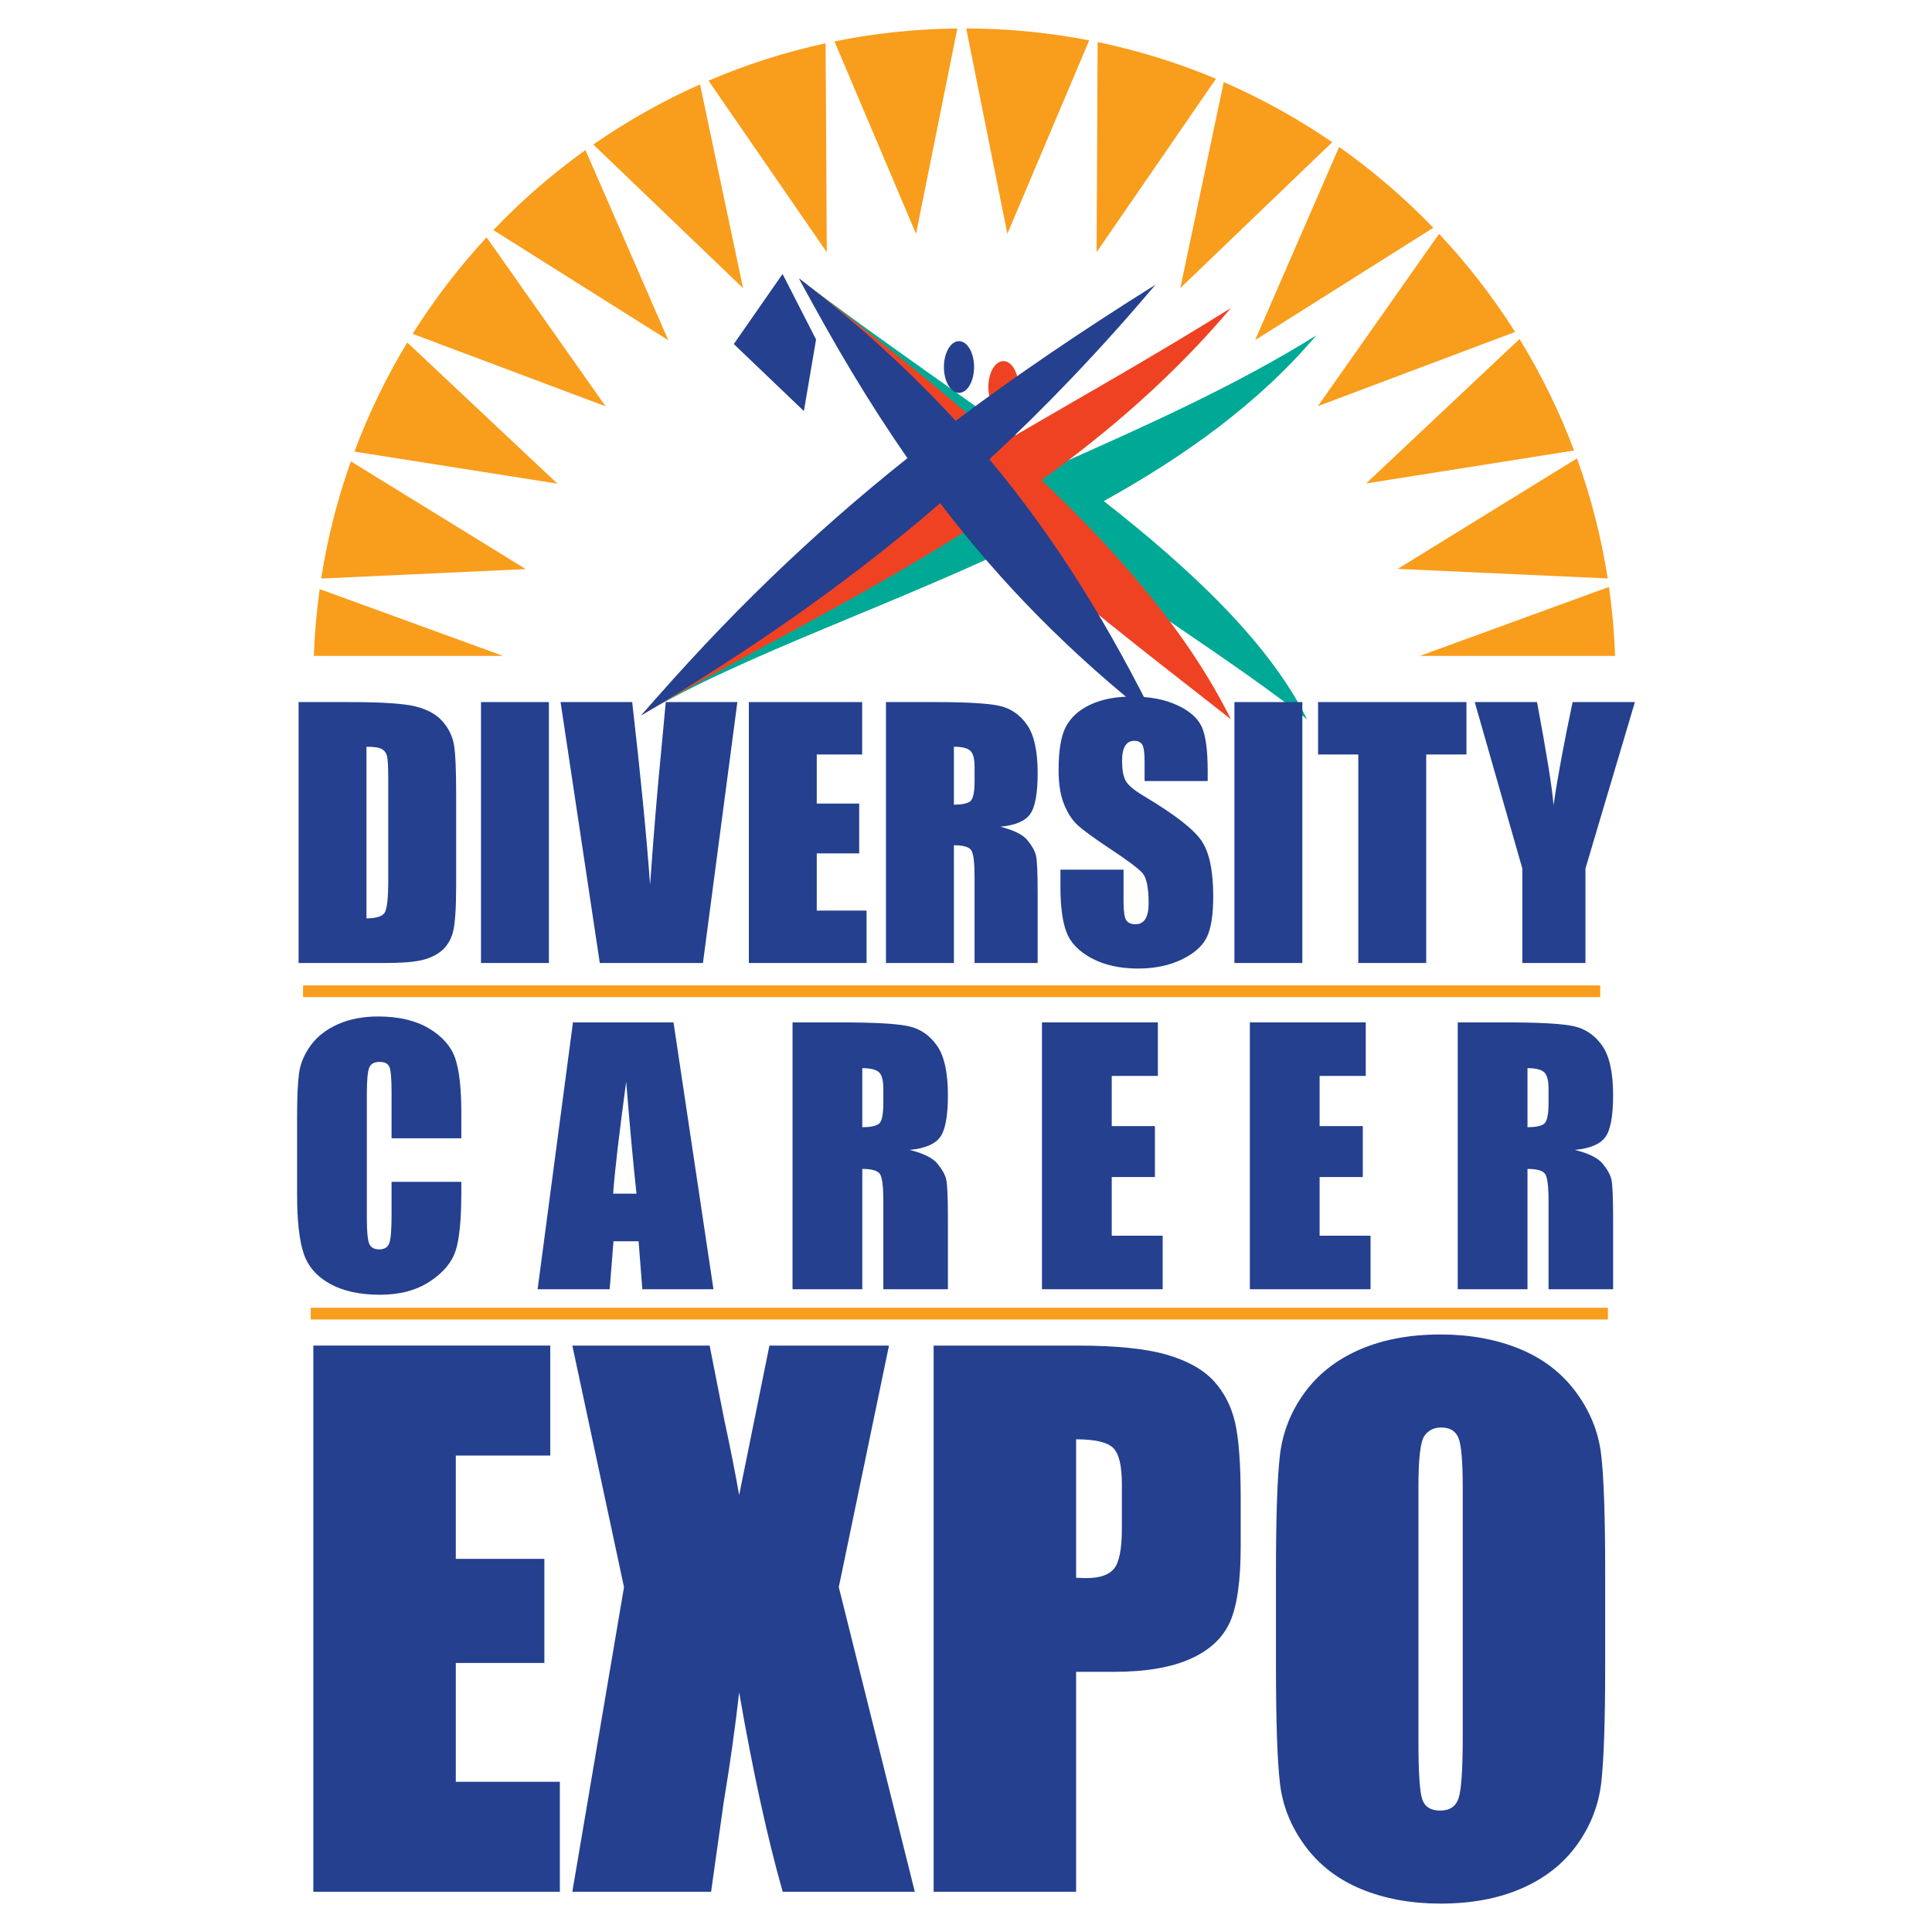 <?xml version="1.0" encoding="utf-8"?>
<!-- Generator: Adobe Illustrator 13.0.0, SVG Export Plug-In . SVG Version: 6.00 Build 14948)  -->
<!DOCTYPE svg PUBLIC "-//W3C//DTD SVG 1.0//EN" "http://www.w3.org/TR/2001/REC-SVG-20010904/DTD/svg10.dtd">
<svg version="1.0" id="Layer_1" xmlns="http://www.w3.org/2000/svg" xmlns:xlink="http://www.w3.org/1999/xlink" x="0px" y="0px"
	 width="192.756px" height="192.756px" viewBox="0 0 192.756 192.756" enable-background="new 0 0 192.756 192.756"
	 xml:space="preserve">
<g>
	<polygon fill-rule="evenodd" clip-rule="evenodd" fill="#FFFFFF" points="0,0 192.756,0 192.756,192.756 0,192.756 0,0 	"/>
	<path fill-rule="evenodd" clip-rule="evenodd" fill="#00A995" d="M110.127,49.993c8.021-4.447,15.463-9.747,21.194-16.529
		c-7.812,4.891-16.834,8.953-25.871,12.956c-8.53-6.359-17.771-12.535-25.716-18.617c4.38,8.222,11.438,15.225,19.269,21.481
		C85.278,55.43,72.184,61.866,64.001,71.35c10.261-6.126,25.625-11.082,40.057-18.19c9.244,6.822,18.976,12.793,26.351,18.604
		C126.648,64.196,119.027,56.976,110.127,49.993L110.127,49.993z"/>
	<path fill-rule="evenodd" clip-rule="evenodd" fill="#EF4223" d="M103.914,47.902c6.729-4.838,13.19-10.422,18.896-17.174
		c-7.658,4.794-15.41,9.136-22.889,13.506c-6.264-5.592-13.156-11.049-20.188-16.432c3.978,7.465,9.035,13.926,14.614,19.736
		c-11.503,6.941-22.1,14.253-30.346,23.811c10.182-6.079,22.532-11.924,34.465-19.718c7.854,7.466,16.423,13.891,24.344,20.132
		C118.674,63.438,111.967,55.534,103.914,47.902L103.914,47.902z"/>
	<path fill-rule="evenodd" clip-rule="evenodd" fill="#EF4223" d="M100.112,41.185c-0.831,0-1.504-1.154-1.504-2.579
		c0-1.425,0.673-2.58,1.504-2.58s1.505,1.155,1.505,2.58C101.617,40.031,100.943,41.185,100.112,41.185L100.112,41.185z"/>
	<path fill-rule="evenodd" clip-rule="evenodd" fill="#24408F" d="M95.679,39.197c-0.831,0-1.504-1.155-1.504-2.58
		c0-1.424,0.674-2.58,1.504-2.58c0.831,0,1.505,1.155,1.505,2.58C97.184,38.042,96.51,39.197,95.679,39.197L95.679,39.197z"/>
	<polygon fill-rule="evenodd" clip-rule="evenodd" fill="#24408F" points="81.419,33.87 78.076,27.334 73.212,34.326 80.204,41.013 
		81.419,33.87 	"/>
	<path fill-rule="evenodd" clip-rule="evenodd" fill="#24408F" d="M115.352,71.958c-4.527-9.112-9.663-17.781-16.645-26.133
		c5.491-5.09,10.994-10.817,16.57-17.415c-7.337,4.594-13.893,9.038-19.933,13.577c-4.426-4.822-9.545-9.542-15.61-14.185
		c3.553,6.668,7.081,12.56,10.8,17.907C80.853,53.427,72.42,61.593,64.001,71.35c10.18-6.078,20.001-12.699,29.804-21.144
		C100.024,58.376,106.903,65.3,115.352,71.958L115.352,71.958z"/>
	<path fill-rule="evenodd" clip-rule="evenodd" fill="#F99D1C" d="M125.222,33.934l17.78-11.209
		c-2.866-2.974-6.012-5.675-9.396-8.062L125.222,33.934L125.222,33.934z"/>
	<path fill-rule="evenodd" clip-rule="evenodd" fill="#F99D1C" d="M122.092,8.192l-4.331,20.549l15.156-14.554
		C129.526,11.861,125.904,9.85,122.092,8.192L122.092,8.192z"/>
	<path fill-rule="evenodd" clip-rule="evenodd" fill="#F99D1C" d="M109.408,25.157l11.909-17.298
		c-3.768-1.58-7.716-2.814-11.805-3.664L109.408,25.157L109.408,25.157z"/>
	<path fill-rule="evenodd" clip-rule="evenodd" fill="#F99D1C" d="M95.515,2.841c-4.194,0.045-8.293,0.483-12.26,1.288l8.137,19.2
		L95.515,2.841L95.515,2.841z"/>
	<path fill-rule="evenodd" clip-rule="evenodd" fill="#F99D1C" d="M82.488,25.164L82.372,4.318
		c-4.047,0.879-7.955,2.134-11.683,3.729L82.488,25.164L82.488,25.164z"/>
	<path fill-rule="evenodd" clip-rule="evenodd" fill="#F99D1C" d="M136.294,48.234l20.752-3.289
		c-1.464-3.898-3.292-7.619-5.444-11.12L136.294,48.234L136.294,48.234z"/>
	<path fill-rule="evenodd" clip-rule="evenodd" fill="#F99D1C" d="M139.451,56.758l20.951,0.954
		c-0.645-4.136-1.679-8.142-3.065-11.98L139.451,56.758L139.451,56.758z"/>
	<path fill-rule="evenodd" clip-rule="evenodd" fill="#F99D1C" d="M131.484,40.521l19.676-7.401
		c-2.216-3.504-4.758-6.781-7.583-9.789L131.484,40.521L131.484,40.521z"/>
	<path fill-rule="evenodd" clip-rule="evenodd" fill="#F99D1C" d="M74.137,28.752L69.841,8.418
		c-3.75,1.669-7.311,3.683-10.646,6.001L74.137,28.752L74.137,28.752z"/>
	<path fill-rule="evenodd" clip-rule="evenodd" fill="#F99D1C" d="M48.547,23.679c-2.746,2.967-5.218,6.19-7.377,9.63l19.25,7.23
		L48.547,23.679L48.547,23.679z"/>
	<path fill-rule="evenodd" clip-rule="evenodd" fill="#F99D1C" d="M100.504,23.327l8.166-19.298
		c-3.973-0.771-8.074-1.183-12.27-1.194L100.504,23.327L100.504,23.327z"/>
	<path fill-rule="evenodd" clip-rule="evenodd" fill="#F99D1C" d="M52.461,56.78L35.005,46.032
		c-1.333,3.75-2.333,7.657-2.961,11.689L52.461,56.78L52.461,56.78z"/>
	<path fill-rule="evenodd" clip-rule="evenodd" fill="#F99D1C" d="M66.679,33.949l-8.269-18.978
		c-3.308,2.373-6.385,5.046-9.189,7.984L66.679,33.949L66.679,33.949z"/>
	<path fill-rule="evenodd" clip-rule="evenodd" fill="#F99D1C" d="M40.634,34.17c-2.081,3.433-3.85,7.076-5.274,10.886l20.254,3.198
		L40.634,34.17L40.634,34.17z"/>
	<path fill-rule="evenodd" clip-rule="evenodd" fill="#F99D1C" d="M161.14,65.441c-0.085-2.328-0.292-4.625-0.614-6.884
		l-18.871,6.884H161.14L161.14,65.441z"/>
	<path fill-rule="evenodd" clip-rule="evenodd" fill="#F99D1C" d="M50.198,65.441l-18.305-6.667
		c-0.304,2.189-0.501,4.413-0.582,6.667H50.198L50.198,65.441z"/>
	<path fill-rule="evenodd" clip-rule="evenodd" fill="#24408F" d="M38.098,74.735c0.272,0.155,0.447,0.399,0.522,0.732
		c0.076,0.333,0.115,1.088,0.115,2.267v10.112c0,1.737-0.115,2.8-0.343,3.191c-0.229,0.392-0.839,0.587-1.83,0.587V74.502
		C37.314,74.502,37.826,74.58,38.098,74.735L38.098,74.735z M29.788,96.079h8.562c1.624,0,2.838-0.088,3.645-0.265
		c0.806-0.177,1.483-0.487,2.032-0.932c0.548-0.445,0.933-1.061,1.153-1.849s0.331-2.351,0.331-4.688v-9.117
		c0-2.465-0.075-4.119-0.226-4.96c-0.15-0.841-0.527-1.605-1.128-2.291c-0.602-0.686-1.481-1.179-2.636-1.479
		c-1.156-0.3-3.374-0.451-6.652-0.451h-5.079V96.079L29.788,96.079z"/>
	<polygon fill-rule="evenodd" clip-rule="evenodd" fill="#24408F" points="54.764,70.046 54.764,96.079 47.989,96.079 
		47.989,70.046 54.764,70.046 	"/>
	<path fill-rule="evenodd" clip-rule="evenodd" fill="#24408F" d="M73.567,70.046l-3.434,26.033H59.842l-3.913-26.033h7.144
		c0.827,7.177,1.422,13.251,1.786,18.223c0.356-5.026,0.728-9.484,1.111-13.375l0.454-4.848H73.567L73.567,70.046z"/>
	<polygon fill-rule="evenodd" clip-rule="evenodd" fill="#24408F" points="74.713,70.046 86.017,70.046 86.017,75.275 
		81.488,75.275 81.488,80.172 85.722,80.172 85.722,85.143 81.488,85.143 81.488,90.85 86.458,90.85 86.458,96.079 74.713,96.079 
		74.713,70.046 	"/>
	<path fill-rule="evenodd" clip-rule="evenodd" fill="#24408F" d="M96.79,74.887c0.295,0.257,0.443,0.798,0.443,1.622v1.429
		c0,1.146-0.153,1.823-0.459,2.032s-0.841,0.313-1.603,0.313v-5.781C95.955,74.502,96.494,74.631,96.79,74.887L96.79,74.887z
		 M88.396,96.079h6.775V84.333c0.934,0,1.511,0.167,1.731,0.499c0.22,0.333,0.33,1.196,0.33,2.591v8.656h6.296v-6.87
		c0-2.103-0.057-3.386-0.169-3.853c-0.113-0.467-0.399-0.979-0.86-1.537c-0.461-0.557-1.36-1.002-2.7-1.335
		c1.479-0.14,2.47-0.557,2.974-1.253s0.756-2.057,0.756-4.082c0-2.217-0.357-3.833-1.07-4.845c-0.715-1.013-1.637-1.642-2.77-1.888
		c-1.132-0.247-3.297-0.37-6.496-0.37h-4.798V96.079L88.396,96.079z"/>
	<path fill-rule="evenodd" clip-rule="evenodd" fill="#24408F" d="M120.491,77.926h-6.296V76c0-0.899-0.08-1.472-0.238-1.718
		c-0.157-0.247-0.421-0.37-0.79-0.37c-0.401,0-0.704,0.166-0.909,0.499c-0.206,0.333-0.309,0.836-0.309,1.511
		c0,0.868,0.117,1.521,0.353,1.961c0.225,0.439,0.86,0.97,1.906,1.591c2.999,1.792,4.888,3.26,5.667,4.407
		c0.779,1.147,1.169,2.997,1.169,5.547c0,1.855-0.217,3.221-0.65,4.1c-0.435,0.879-1.272,1.616-2.515,2.21
		c-1.242,0.595-2.688,0.893-4.337,0.893c-1.81,0-3.354-0.343-4.634-1.028c-1.28-0.686-2.118-1.559-2.514-2.62
		c-0.396-1.061-0.595-2.566-0.595-4.516v-1.704h6.297v3.158c0,0.972,0.087,1.598,0.261,1.875c0.175,0.278,0.483,0.417,0.928,0.417
		c0.443,0,0.773-0.177,0.99-0.53c0.216-0.354,0.325-0.88,0.325-1.577c0-1.533-0.208-2.536-0.623-3.008
		c-0.426-0.472-1.476-1.259-3.149-2.362c-1.674-1.113-2.783-1.922-3.326-2.426s-0.994-1.201-1.351-2.09
		c-0.357-0.889-0.535-2.026-0.535-3.409c0-1.993,0.253-3.451,0.762-4.373c0.508-0.921,1.329-1.643,2.463-2.163
		s2.504-0.78,4.108-0.78c1.754,0,3.249,0.285,4.485,0.853c1.235,0.569,2.053,1.285,2.455,2.148c0.401,0.864,0.602,2.331,0.602,4.401
		V77.926L120.491,77.926z"/>
	<polygon fill-rule="evenodd" clip-rule="evenodd" fill="#24408F" points="129.935,70.046 129.935,96.079 123.159,96.079 
		123.159,70.046 129.935,70.046 	"/>
	<polygon fill-rule="evenodd" clip-rule="evenodd" fill="#24408F" points="146.307,70.046 146.307,75.275 142.293,75.275 
		142.293,96.079 135.518,96.079 135.518,75.275 131.504,75.275 131.504,70.046 146.307,70.046 	"/>
	<path fill-rule="evenodd" clip-rule="evenodd" fill="#24408F" d="M163.115,70.046l-4.935,16.61v9.423h-6.296v-9.423l-4.75-16.61
		h6.214c0.955,5.096,1.506,8.522,1.652,10.279c0.401-2.771,1.035-6.198,1.9-10.279H163.115L163.115,70.046z"/>
	<path fill-rule="evenodd" clip-rule="evenodd" fill="#24408F" d="M46.026,113.566h-6.959v-4.613c0-1.34-0.073-2.178-0.218-2.51
		s-0.465-0.498-0.959-0.498c-0.559,0-0.914,0.201-1.064,0.607c-0.151,0.404-0.226,1.281-0.226,2.627v12.35
		c0,1.293,0.075,2.135,0.226,2.529s0.489,0.592,1.016,0.592c0.505,0,0.835-0.199,0.991-0.596c0.156-0.396,0.234-1.326,0.234-2.791
		v-3.352h6.959v1.039c0,2.766-0.195,4.727-0.584,5.883c-0.39,1.156-1.252,2.17-2.585,3.039c-1.334,0.871-2.979,1.305-4.932,1.305
		c-2.031,0-3.706-0.367-5.023-1.102s-2.19-1.752-2.618-3.053c-0.428-1.301-0.642-3.256-0.642-5.867v-7.783
		c0-1.92,0.065-3.361,0.197-4.32s0.524-1.885,1.177-2.773s1.559-1.588,2.718-2.098c1.158-0.51,2.489-0.766,3.993-0.766
		c2.042,0,3.727,0.395,5.056,1.182c1.328,0.789,2.201,1.771,2.618,2.947c0.417,1.178,0.626,3.008,0.626,5.492V113.566
		L46.026,113.566z"/>
	<path fill-rule="evenodd" clip-rule="evenodd" fill="#24408F" d="M61.171,119.09c0.174-2.338,0.609-6.061,1.304-11.17
		c0.359,4.447,0.701,8.172,1.026,11.17H61.171L61.171,119.09z M57.164,102.004l-3.526,26.623h7.189l0.381-4.787h2.505l0.372,4.787
		h7.098l-3.986-26.623H57.164L57.164,102.004z"/>
	<path fill-rule="evenodd" clip-rule="evenodd" fill="#24408F" d="M87.679,106.963c0.3,0.262,0.451,0.812,0.451,1.654v1.455
		c0,1.168-0.156,1.857-0.467,2.07c-0.312,0.213-0.855,0.32-1.632,0.32v-5.893C86.829,106.57,87.378,106.701,87.679,106.963
		L87.679,106.963z M79.072,128.627h6.959v-12.004c0.951,0,1.539,0.17,1.763,0.51s0.336,1.223,0.336,2.646v8.848h6.443v-7.025
		c0-2.15-0.058-3.463-0.173-3.941c-0.115-0.477-0.409-1-0.88-1.57s-1.393-1.025-2.763-1.365c1.513-0.143,2.528-0.57,3.043-1.281
		c0.516-0.713,0.773-2.105,0.773-4.176c0-2.268-0.366-3.918-1.097-4.955c-0.731-1.035-1.676-1.678-2.836-1.93
		c-1.16-0.252-3.378-0.379-6.655-0.379h-4.914V128.627L79.072,128.627z"/>
	<polygon fill-rule="evenodd" clip-rule="evenodd" fill="#24408F" points="103.958,102.004 115.521,102.004 115.521,107.344 
		110.918,107.344 110.918,112.352 115.226,112.352 115.226,117.434 110.918,117.434 110.918,123.287 115.999,123.287 
		115.999,128.627 103.958,128.627 103.958,102.004 	"/>
	<polygon fill-rule="evenodd" clip-rule="evenodd" fill="#24408F" points="124.699,102.004 136.261,102.004 136.261,107.344 
		131.658,107.344 131.658,112.352 135.966,112.352 135.966,117.434 131.658,117.434 131.658,123.287 136.739,123.287 
		136.739,128.627 124.699,128.627 124.699,102.004 	"/>
	<path fill-rule="evenodd" clip-rule="evenodd" fill="#24408F" d="M154.046,106.963c0.301,0.262,0.452,0.812,0.452,1.654v1.455
		c0,1.168-0.156,1.857-0.468,2.07s-0.855,0.32-1.632,0.32v-5.893C153.197,106.57,153.746,106.701,154.046,106.963L154.046,106.963z
		 M145.439,128.627h6.959v-12.004c0.951,0,1.539,0.17,1.763,0.51c0.225,0.34,0.337,1.223,0.337,2.646v8.848h6.443v-7.025
		c0-2.15-0.059-3.463-0.173-3.941c-0.115-0.477-0.409-1-0.881-1.57s-1.393-1.025-2.764-1.365c1.514-0.143,2.528-0.57,3.044-1.281
		c0.516-0.713,0.773-2.105,0.773-4.176c0-2.268-0.366-3.918-1.097-4.955c-0.731-1.035-1.677-1.678-2.837-1.93
		c-1.159-0.252-3.378-0.379-6.653-0.379h-4.915V128.627L145.439,128.627z"/>
	<polygon fill-rule="evenodd" clip-rule="evenodd" fill="#24408F" points="31.261,134.248 54.9,134.248 54.9,145.221 
		45.474,145.221 45.474,155.529 54.311,155.529 54.311,165.914 45.474,165.914 45.474,177.77 55.857,177.77 55.857,188.742 
		31.261,188.742 31.261,134.248 	"/>
	<path fill-rule="evenodd" clip-rule="evenodd" fill="#24408F" d="M88.694,134.248l-5.008,24.1l7.585,30.395H78.09
		c-1.542-5.449-2.991-12.082-4.345-19.898c-0.392,3.484-0.907,7.154-1.549,11.012l-1.25,8.887H57.102l5.155-30.395l-5.155-24.1
		h13.698c0.294,1.492,0.788,3.994,1.481,7.504c0.577,2.67,1.066,5.141,1.465,7.412l3.019-14.916H88.694L88.694,134.248z"/>
	<path fill-rule="evenodd" clip-rule="evenodd" fill="#24408F" d="M111.043,144.439c0.59,0.559,0.886,1.766,0.886,3.619v4.457
		c0,2.012-0.257,3.336-0.768,3.975c-0.511,0.637-1.426,0.955-2.741,0.955c-0.296,0-0.648-0.012-1.057-0.033V143.6
		C109.225,143.6,110.451,143.879,111.043,144.439L111.043,144.439z M93.15,188.742h14.213v-21.945h3.817
		c3.109,0,5.627-0.426,7.554-1.277c1.926-0.854,3.249-2.076,3.97-3.67c0.72-1.592,1.081-4.129,1.081-7.607v-4.746
		c0-3.41-0.187-5.93-0.558-7.557c-0.372-1.627-1.081-3.012-2.128-4.156s-2.612-2.02-4.694-2.627
		c-2.083-0.605-5.061-0.908-8.935-0.908H93.15V188.742L93.15,188.742z"/>
	<path fill-rule="evenodd" clip-rule="evenodd" fill="#24408F" d="M145.937,173.295c0,3.197-0.135,5.223-0.402,6.072
		s-0.881,1.275-1.841,1.275c-0.938,0-1.535-0.369-1.791-1.107c-0.257-0.738-0.385-2.684-0.385-5.838v-25.369
		c0-2.797,0.194-4.479,0.586-5.051c0.39-0.57,0.953-0.855,1.689-0.855c0.87,0,1.446,0.354,1.725,1.057
		c0.278,0.707,0.419,2.322,0.419,4.85V173.295L145.937,173.295z M160.149,156.871c0-5.609-0.136-9.535-0.405-11.779
		s-1.112-4.318-2.529-6.227c-1.416-1.906-3.287-3.338-5.614-4.291c-2.326-0.953-4.951-1.432-7.874-1.432
		c-3.08,0-5.778,0.506-8.094,1.516c-2.314,1.01-4.152,2.457-5.513,4.342s-2.17,3.967-2.428,6.244
		c-0.259,2.277-0.388,6.152-0.388,11.627v9.324c0,5.609,0.135,9.535,0.404,11.779c0.269,2.242,1.112,4.318,2.528,6.225
		c1.417,1.908,3.289,3.338,5.615,4.291c2.327,0.953,4.951,1.432,7.874,1.432c3.079,0,5.777-0.506,8.093-1.516
		c2.315-1.008,4.154-2.457,5.514-4.342c1.36-1.885,2.169-3.965,2.429-6.242c0.257-2.277,0.388-6.152,0.388-11.627V156.871
		L160.149,156.871z"/>
	<path fill="none" stroke="#F99D1C" stroke-width="1.169" stroke-miterlimit="2.613" d="M30.234,98.898h129.423 M31,131.062
		h129.423"/>
</g>
</svg>
